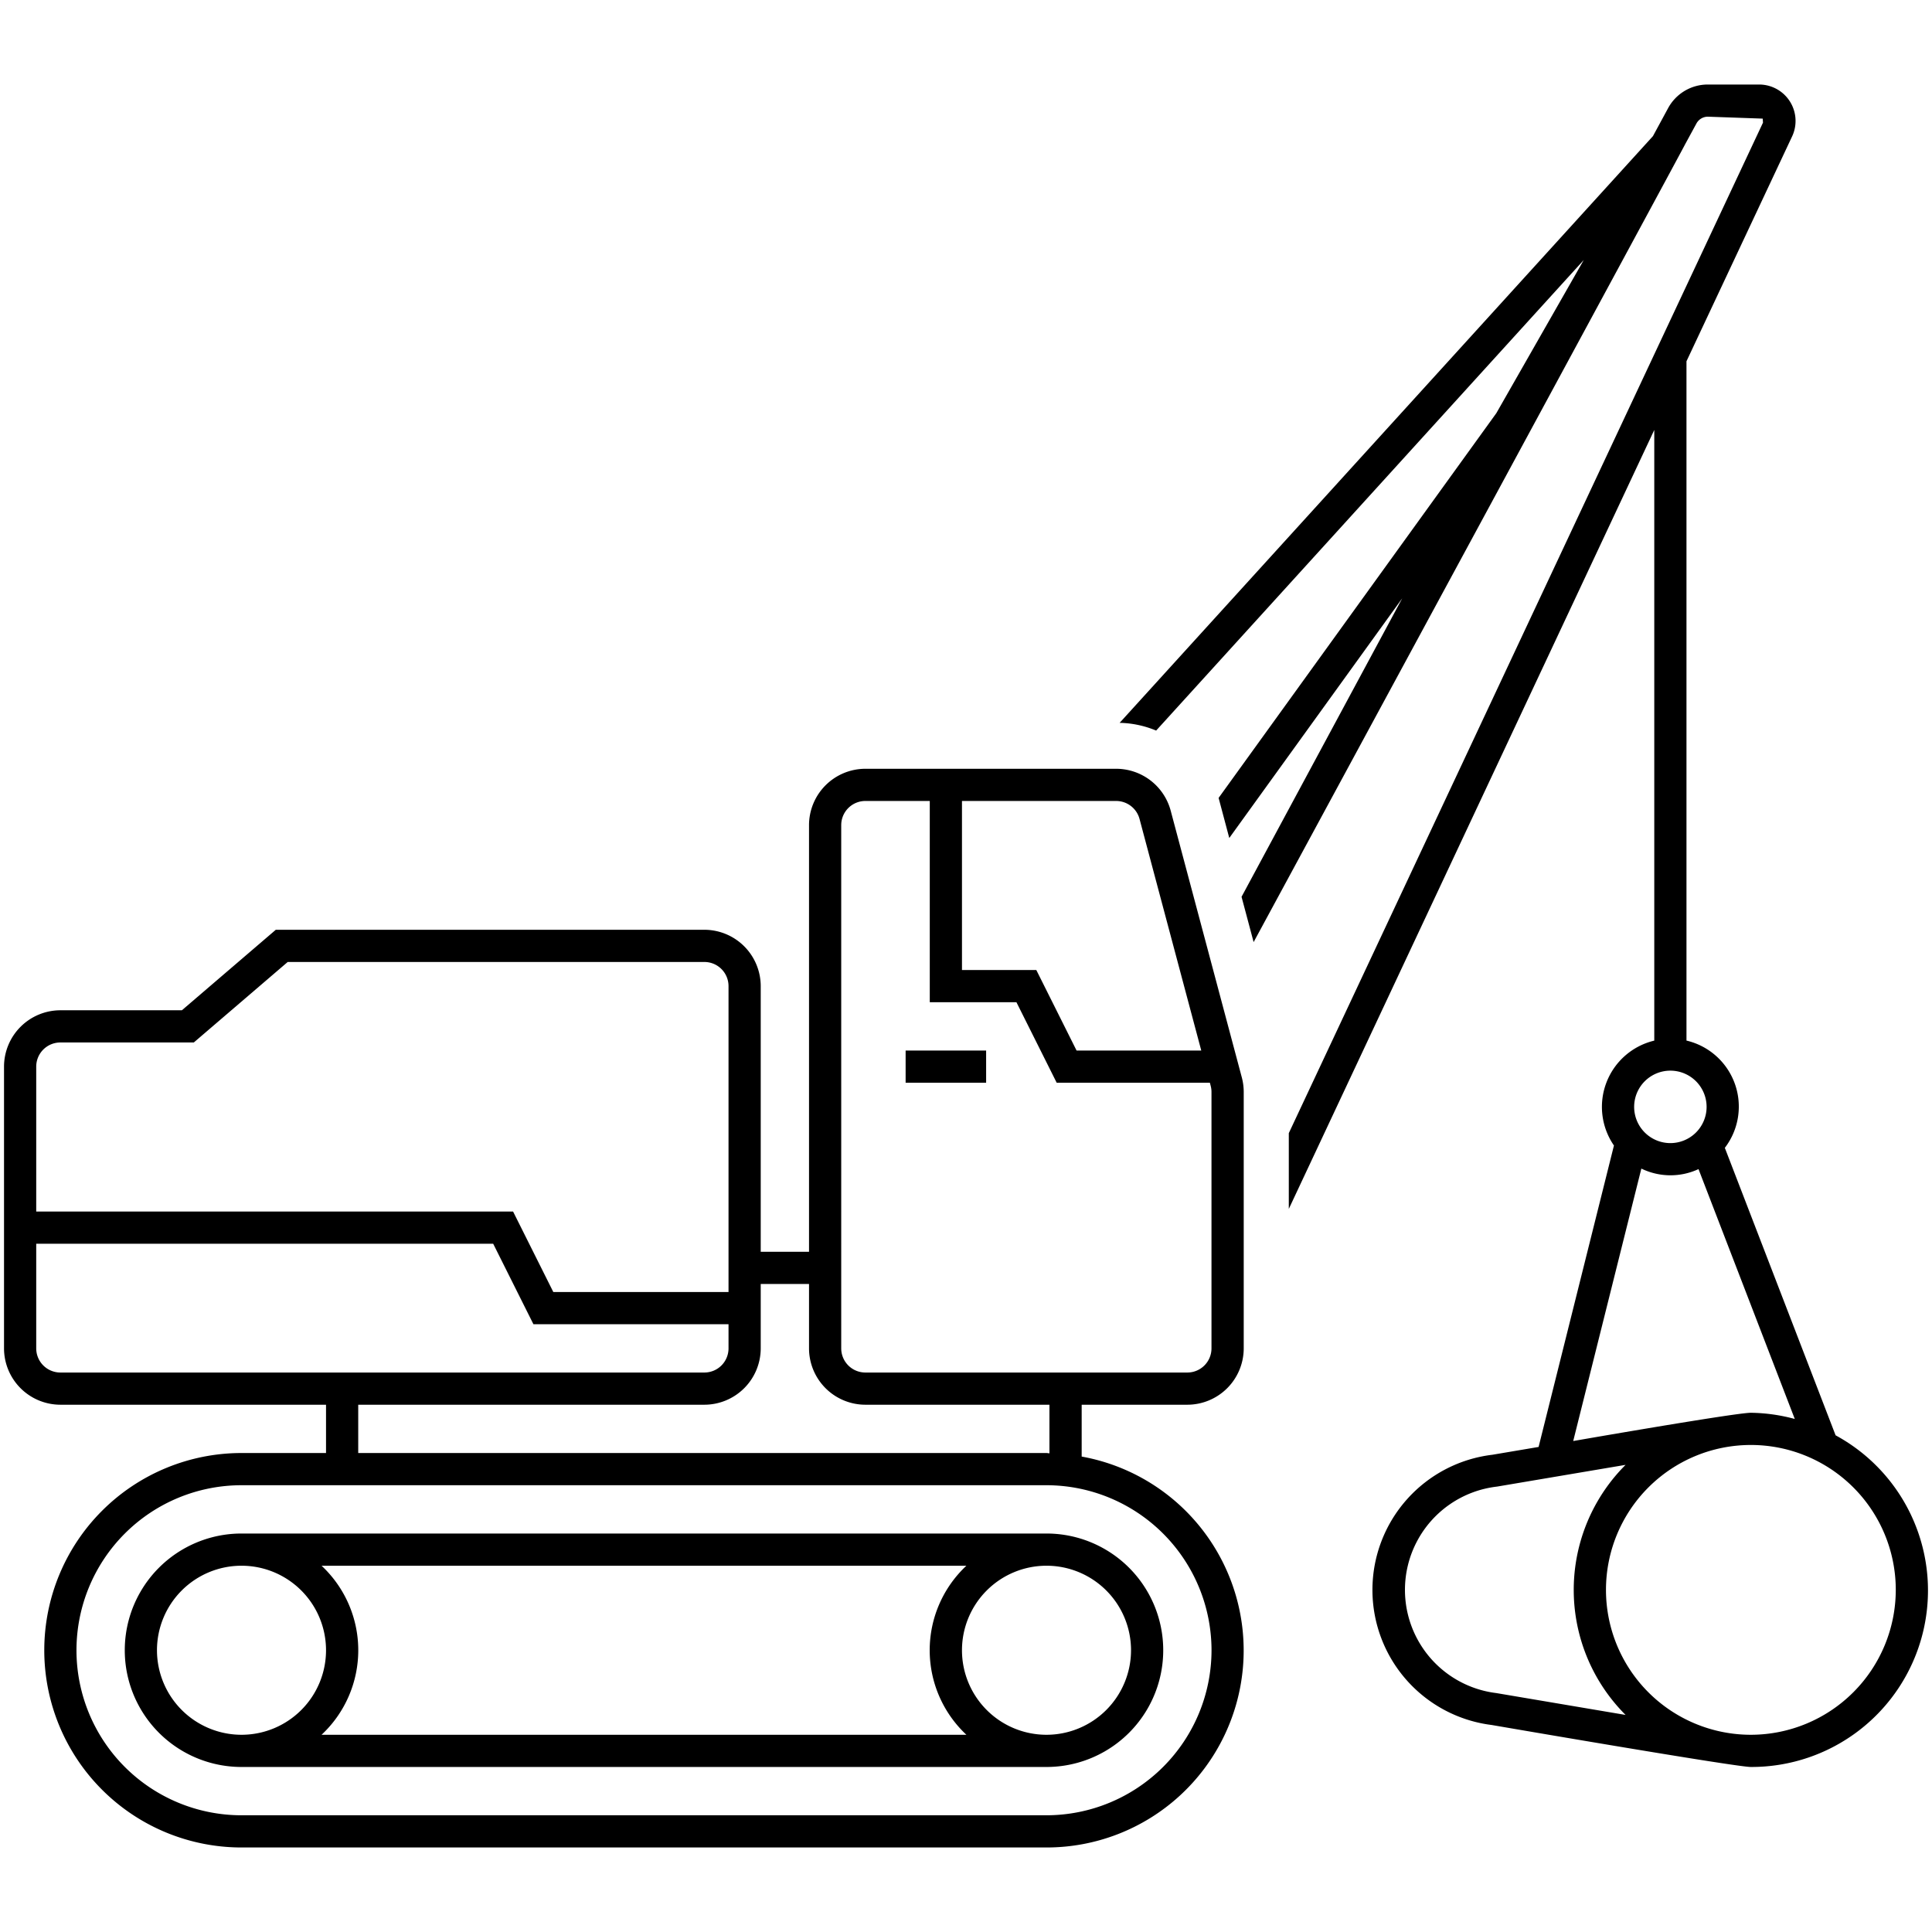 <svg id="icon-ui-svg" xmlns="http://www.w3.org/2000/svg" viewBox="0 0 48 48"><path d="M45.605 35.66l-2.752-7.142a1.685 1.685 0 0 0-.953-2.665V8.976l2.625-5.588a.905.905 0 0 0-.818-1.288h-1.276a1.12 1.12 0 0 0-.988.588l-.376.694-13.25 14.577a2.478 2.478 0 0 1 .907.192L39.348 6.46l-2.172 3.805-6.9 9.559.265.996 4.297-5.955-3.992 7.416.3 1.125S41.856 3.625 41.864 3.589l.283-.52a.323.323 0 0 1 .284-.17l1.363.048.007.1L32.02 28.153v1.882l9.08-19.353v15.172a1.692 1.692 0 0 0-1.002 2.606l-1.872 7.489-1.148.194a3.382 3.382 0 0 0-.017 6.714S43.112 43.9 43.5 43.9a4.385 4.385 0 0 0 2.105-8.24zM41.5 26.6a.9.9 0 1 1-.9.9.9.9 0 0 1 .9-.9zm-.721 2.433a1.653 1.653 0 0 0 1.42.013l2.392 6.208A4.35 4.35 0 0 0 43.5 35.1c-.388 0-4.414.702-4.414.702zm-3.603 13.031a2.583 2.583 0 0 1 .017-5.13l3.194-.54a4.39 4.39 0 0 0 0 6.213zM43.5 43.1a3.6 3.6 0 1 1 3.6-3.6 3.604 3.604 0 0 1-3.6 3.6zm-14-8.2a1.402 1.402 0 0 0 1.4-1.4v-6.37a1.413 1.413 0 0 0-.047-.36l-1.768-6.631a1.404 1.404 0 0 0-1.354-1.039H21.5a1.402 1.402 0 0 0-1.4 1.4v10.6h-1.2v-6.6a1.402 1.402 0 0 0-1.4-1.4H6.852l-2.333 2H1.5a1.402 1.402 0 0 0-1.4 1.4v7a1.402 1.402 0 0 0 1.4 1.4h6.6v1.2H6a4.9 4.9 0 1 0 0 9.8h20a4.895 4.895 0 0 0 .874-9.712V34.9zm-5.6-15h3.831a.602.602 0 0 1 .58.445l1.534 5.755h-3.098l-1-2H23.9zm-3 .6a.6.6 0 0 1 .6-.6h1.6v5h2.153l1 2h3.806l.02.077a.592.592 0 0 1 .02.154V33.5a.6.6 0 0 1-.599.6h-8a.6.6 0 0 1-.6-.6zm-20 6a.6.6 0 0 1 .6-.6h3.315l2.333-2H17.5a.6.6 0 0 1 .6.6v7.6h-4.353l-1-2H.9zm0 7v-2.6h11.353l1 2H18.1v.6a.6.6 0 0 1-.6.6h-16a.6.6 0 0 1-.6-.6zM30.1 41a4.104 4.104 0 0 1-4.1 4.1H6a4.1 4.1 0 0 1 0-8.2h20a4.104 4.104 0 0 1 4.1 4.1zm-4.027-4.893c-.025 0-.048-.007-.073-.007H8.9v-1.2h8.6a1.402 1.402 0 0 0 1.4-1.4v-1.6h1.2v1.6a1.402 1.402 0 0 0 1.4 1.4h4.573zM24.5 26.9h-2v-.8h2zM26 38.1H6a2.9 2.9 0 1 0 0 5.8h20a2.9 2.9 0 1 0 0-5.8zM3.9 41A2.1 2.1 0 1 1 6 43.1 2.102 2.102 0 0 1 3.9 41zm4.089 2.1a2.874 2.874 0 0 0 0-4.2H24.01a2.874 2.874 0 0 0 0 4.2zM26 43.1a2.1 2.1 0 1 1 2.1-2.1 2.102 2.102 0 0 1-2.1 2.1z" id="icon-ui-svg--base"/></svg>